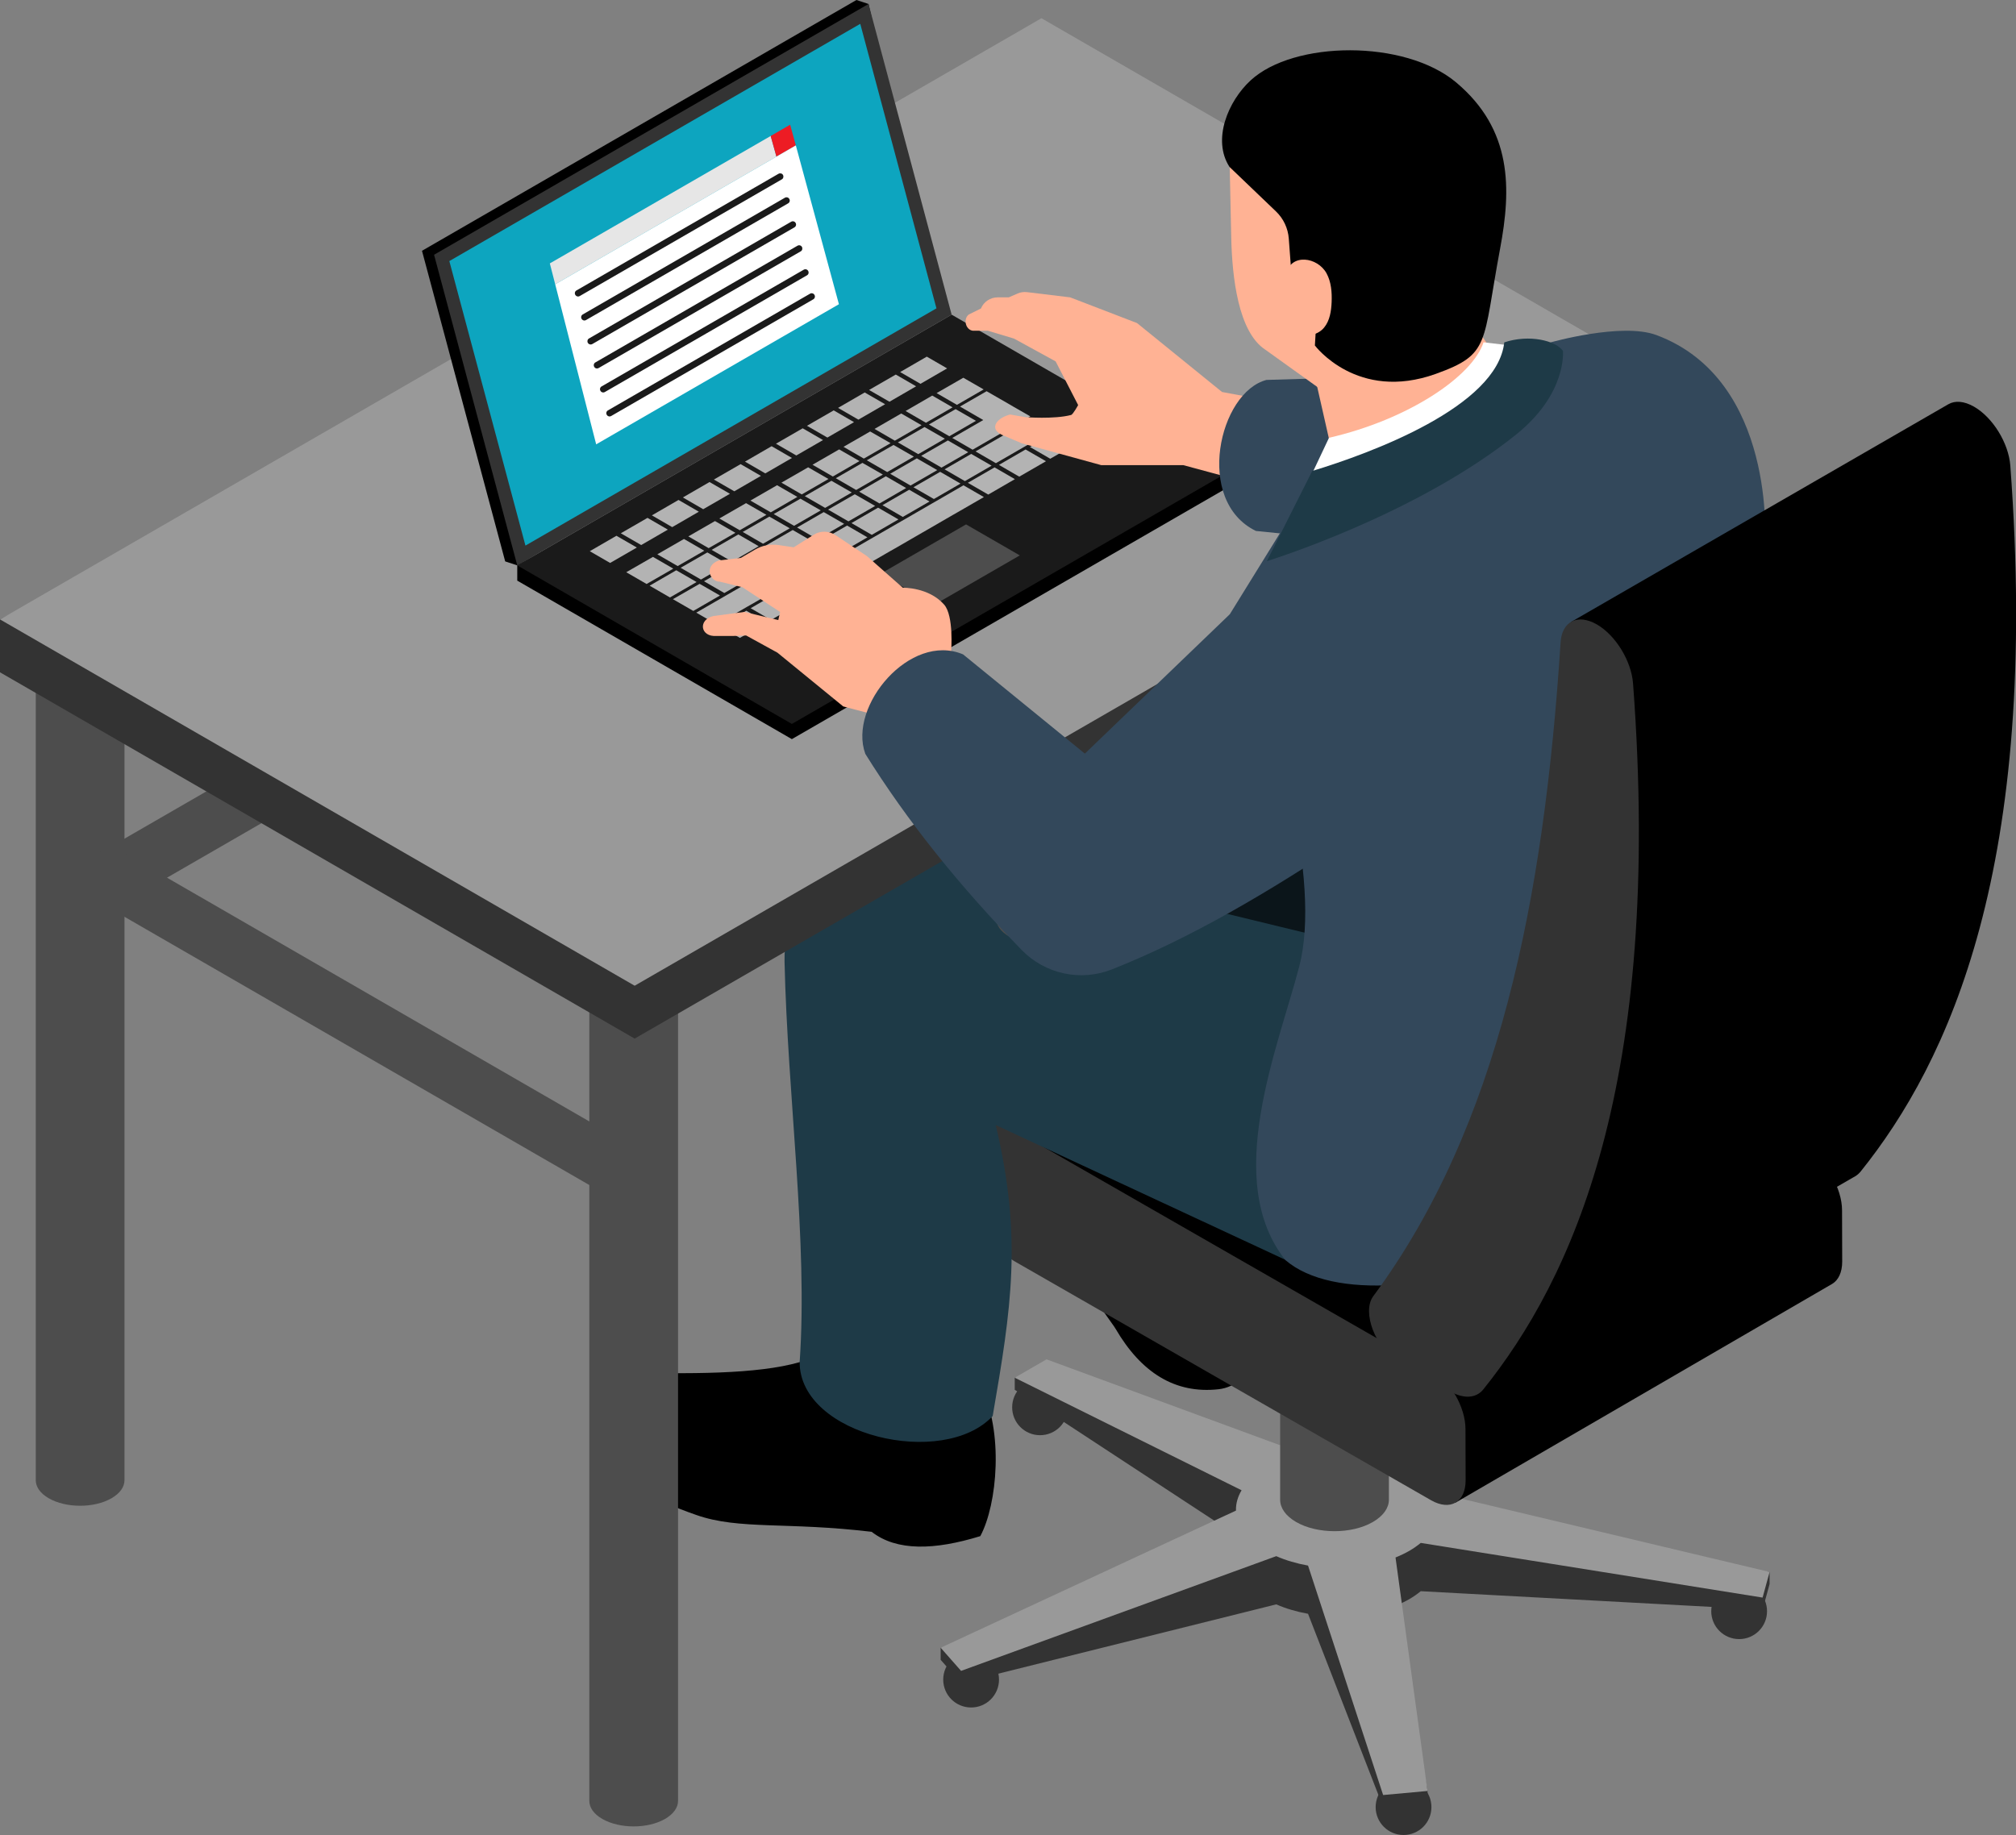 <?xml version="1.0" encoding="UTF-8"?><svg id="_レイヤー_2" xmlns="http://www.w3.org/2000/svg" viewBox="0 0 258.79 235.61"><rect x="0" y="0" width="258.79" height="235.61" fill="#808080" stroke="none"/><defs><style>.cls-1{fill:#e6e6e6;}.cls-2{fill:#fff;}.cls-3{fill:#ed1c24;}.cls-4{fill:#ffb294;}.cls-5{fill:#999;}.cls-6{fill:#b3b3b3;}.cls-7{fill:#33485b;}.cls-8{fill:#333;}.cls-9{fill:#1e3a47;}.cls-10{fill:#0b151a;}.cls-11{fill:#0da5bf;}.cls-12{fill:#1a1a1a;}.cls-13{fill:#4d4d4d;}</style></defs><g id="object"><g><path d="M139.98,143.94c-7.77,1.76-9.09,7.86-6.2,13.25,.09,.17,.2,.34,.31,.49l8.93,12.64c.06,.09,.12,.18,.18,.28,3.28,5.62,7.62,8.39,13.23,7.77,.54-.06,1.08-.21,1.57-.44,4.77-2.26,5.37-5.7,3.92-9.73l-.08-7.57c-.06-.18-2.2,.54-2.24,.35l-2.74-14.56c-.42-2.25-2.48-3.81-4.76-3.61l-11.51,1.03c-.2,.02-.41,.05-.61,.09Z"/><path class="cls-10" d="M190.21,139v-39.63l-31.81-7.73c-9.85-2.39-19.36,5.17-19.14,15.3,.39,17.33,3.02,35.96,1.94,51.42,0,9.43,16.4,12.23,22.74,5.44,2.38-13.84,5.88-21.37,2.43-35.89l23.83,11.09Z"/><path d="M125.9,177.99c2.96,5.76,2.14,15.15-.06,19.24-5.88,1.81-10.73,1.95-13.94-.55-10.83-1.31-17-.23-22.5-2.16-5.85-2.05-9.79-4.09-12.48-10.22-1.01-2.72,.9-7.6,5.79-8.04,9.06,.18,17.21-.06,21.77-2.01l8.57-13.62,13.33,11.89-.49,5.47Z"/><g><path class="cls-8" d="M128.24,215.65c0,1.98-1.6,3.58-3.58,3.58s-3.58-1.6-3.58-3.58,1.6-3.58,3.58-3.58,3.58,1.6,3.58,3.58Z"/><path class="cls-8" d="M183.75,232.02c0,1.98-1.6,3.58-3.58,3.58s-3.58-1.6-3.58-3.58,1.6-3.58,3.58-3.58,3.58,1.6,3.58,3.58Z"/><path class="cls-8" d="M226.83,206.87c0,1.98-1.6,3.58-3.58,3.58s-3.58-1.6-3.58-3.58,1.6-3.58,3.58-3.58,3.58,1.6,3.58,3.58Z"/><path class="cls-8" d="M200.05,174.14c0,1.98-1.6,3.58-3.58,3.58s-3.58-1.6-3.58-3.58,1.6-3.58,3.58-3.58,3.58,1.6,3.58,3.58Z"/><path class="cls-8" d="M137.09,180.69c0,1.98-1.6,3.58-3.58,3.58s-3.58-1.6-3.58-3.58,1.6-3.58,3.58-3.58,3.58,1.6,3.58,3.58Z"/><g><path class="cls-8" d="M182.07,195.47l17.47-23.36v-1.55l-5.14,.03-22.46,21.89c-1.53-.02-3.06,.12-4.52,.41l-33.08-16.81-4.08,.81v1.55l29.12,19.1c-.5,.84-.75,1.73-.72,2.61l-37.91,11.42v1.54l2.62,2.97,40.46-10.09c1.25,.55,2.63,.95,4.08,1.21l9.64,24.82,5.7-.52v-1.54l-4.11-23.79c.62-.25,1.21-.53,1.77-.85,.55-.32,1.03-.66,1.47-1.02l43.88,2.37,.9-3.29v-1.54l-42.99-4.02c-.44-.83-1.14-1.63-2.09-2.35Z"/><path class="cls-5" d="M182.07,189.27l17.47-18.71-5.14-1.51-22.46,17.24c-1.53-.02-3.06,.12-4.52,.41l-33.08-12.17-4.08,2.36,29.12,14.45c-.5,.84-.75,1.73-.72,2.61l-37.91,17.61,2.62,2.97,40.46-14.73c1.25,.55,2.63,.95,4.08,1.21l9.64,29.46,5.7-.52-4.11-29.98c.62-.25,1.21-.53,1.77-.85,.55-.32,1.03-.66,1.47-1.02l43.88,7.02,.9-3.29-42.99-10.22c-.44-.83-1.14-1.63-2.09-2.35Z"/></g><g><path class="cls-13" d="M177.38,159.68c-.3-.31-.68-.6-1.14-.87-2.73-1.57-7.15-1.57-9.87,0-.46,.26-.84,.56-1.14,.87h-.9v32.88c0,1.03,.68,2.06,2.04,2.85,2.73,1.58,7.15,1.58,9.87,0,1.36-.79,2.05-1.82,2.05-2.85v-32.88h-.9Z"/><path class="cls-13" d="M176.24,156.83c2.73,1.57,2.73,4.13,0,5.7-2.73,1.57-7.15,1.57-9.87,0-2.73-1.58-2.73-4.13,0-5.7,2.73-1.57,7.15-1.57,9.87,0Z"/><path class="cls-5" d="M180.21,136.6c-1-1.02-2.55-1.91-4.72-2.5-2.74-.74-5.64-.74-8.38,0-2.17,.59-3.72,1.48-4.72,2.5h-1.33v24.99c0,2.1,1.92,4.19,5.76,5.33,2.91,.87,6.04,.87,8.95,0,3.84-1.14,5.75-3.24,5.75-5.33v-24.99h-1.32Z"/><path class="cls-13" d="M175.78,131.27c7.67,2.28,7.67,8.38,0,10.66-2.91,.87-6.04,.87-8.95,0-7.67-2.28-7.67-8.38,0-10.66,2.91-.87,6.04-.87,8.95,0Z"/></g></g><g><path d="M186.84,192.93l48.34-28.08c.8-.47,1.3-1.46,1.3-2.88l-.02-6.57c0-2.84-2.01-6.28-4.47-7.69l-53.61-30.76c-1.23-.71-2.34-.77-3.14-.3l-48.34,28.08,59.95,48.2Z"/><path class="cls-8" d="M130.09,161.86l53.61,30.76c2.46,1.41,4.45,.26,4.44-2.58l-.02-6.57c0-2.83-2.01-6.28-4.47-7.69l-53.61-30.76c-2.46-1.41-4.45-.26-4.44,2.58l.02,6.56c0,2.84,2.01,6.28,4.47,7.69Z"/></g><path class="cls-9" d="M102.65,174.9c0,9.43,18.44,13.7,24.78,6.91,2.38-13.84,3.84-22.84,.39-37.36l39.97,18.6,36.23-34.42-84.17-20.45c-9.85-2.39-19.36,5.17-19.14,15.3,.39,17.33,3.02,35.96,1.94,51.42Z"/><path class="cls-13" d="M10.71,111.92c0,1.59,1.12,3.54,2.5,4.33,.69,.4,1.32,.44,1.77,.17l67.45-38.94c.45-.26,.73-.82,.73-1.62,0-1.59-1.12-3.54-2.5-4.33-.69-.4-1.31-.44-1.77-.17L11.44,110.3c-.45,.26-.73,.82-.73,1.62Z"/><path class="cls-13" d="M85.37,120.17c-2.22-1.28-5.83-1.28-8.05,0-1.11,.64-1.67,1.48-1.67,2.32v108.73c0,.84,.55,1.68,1.67,2.32,2.22,1.28,5.82,1.28,8.05,0,1.11-.64,1.67-1.48,1.67-2.32V122.5c0-.84-.56-1.68-1.67-2.32Z"/><path class="cls-13" d="M209.51,48.06c-2.22-1.28-5.83-1.28-8.05,0-1.11,.64-1.67,1.48-1.67,2.32v108.73c0,.84,.56,1.68,1.67,2.32,2.22,1.28,5.83,1.28,8.05,0,1.11-.64,1.67-1.48,1.67-2.32V50.38c0-.84-.56-1.68-1.67-2.32Z"/><path class="cls-13" d="M14.31,79c-2.22-1.28-5.83-1.28-8.05,0-1.11,.64-1.67,1.48-1.67,2.32v108.73c0,.84,.56,1.68,1.67,2.32,2.22,1.28,5.83,1.28,8.05,0,1.11-.64,1.67-1.48,1.67-2.32V81.32c0-.84-.56-1.68-1.67-2.32Z"/><path class="cls-13" d="M137.6,6.88c-2.22-1.28-5.83-1.28-8.05,0-1.11,.64-1.67,1.48-1.67,2.32V117.93c0,.84,.56,1.68,1.67,2.32,2.22,1.28,5.83,1.28,8.05,0,1.11-.64,1.67-1.48,1.67-2.32V9.2c0-.84-.55-1.68-1.67-2.32Z"/><polygon class="cls-8" points="215.16 56.17 81.47 133.35 0 86.32 0 79.53 133.69 9.13 215.16 49.38 215.16 56.17"/><polygon class="cls-5" points="215.16 49.38 81.47 126.56 0 79.53 133.69 2.34 215.16 49.38"/><g><g><polygon points="157.42 62.7 101.65 94.9 66.4 74.55 66.4 72.59 122.16 42.35 157.42 60.75 157.42 62.7"/><g><polygon class="cls-12" points="157.42 60.75 101.65 92.95 66.4 72.59 122.16 40.4 157.42 60.75"/><g><polygon class="cls-6" points="75.71 70.77 79.13 68.79 81.75 70.3 78.32 72.28 75.71 70.77"/><polygon class="cls-6" points="79.69 68.47 83.12 66.49 85.73 68 82.31 69.98 79.69 68.47"/><polygon class="cls-6" points="83.68 66.17 87.1 64.19 89.71 65.7 86.29 67.68 83.68 66.17"/><polygon class="cls-6" points="87.66 63.87 91.08 61.89 93.7 63.4 90.27 65.38 87.66 63.87"/><polygon class="cls-6" points="91.64 61.57 95.07 59.59 97.68 61.1 94.26 63.08 91.64 61.57"/><polygon class="cls-6" points="95.63 59.27 99.05 57.29 101.66 58.8 98.24 60.78 95.63 59.27"/><polygon class="cls-6" points="99.61 56.97 103.04 54.99 105.65 56.5 102.22 58.48 99.61 56.97"/><polygon class="cls-6" points="103.59 54.67 107.02 52.69 109.63 54.2 106.21 56.18 103.59 54.67"/><polygon class="cls-6" points="107.58 52.37 111 50.39 113.62 51.9 110.19 53.88 107.58 52.37"/><polygon class="cls-6" points="111.56 50.07 114.99 48.09 117.6 49.6 114.18 51.58 111.56 50.07"/><polygon class="cls-6" points="115.55 47.77 118.97 45.79 121.58 47.3 118.16 49.28 115.55 47.77"/><polygon class="cls-6" points="80.39 73.47 83.82 71.5 86.43 73.01 83 74.98 80.39 73.47"/><polygon class="cls-6" points="84.38 71.17 87.8 69.2 90.41 70.71 86.99 72.68 84.38 71.17"/><polygon class="cls-6" points="88.36 68.87 91.78 66.9 94.4 68.41 90.97 70.38 88.36 68.87"/><polygon class="cls-6" points="92.34 66.57 95.77 64.6 98.38 66.1 94.96 68.08 92.34 66.57"/><polygon class="cls-6" points="96.33 64.27 99.75 62.3 102.36 63.8 98.94 65.78 96.33 64.27"/><polygon class="cls-6" points="100.31 61.97 103.74 60 106.35 61.5 102.92 63.48 100.31 61.97"/><polygon class="cls-6" points="104.3 59.67 107.72 57.7 110.33 59.2 106.91 61.18 104.3 59.67"/><polygon class="cls-6" points="108.28 57.37 111.7 55.4 114.32 56.9 110.89 58.88 108.28 57.37"/><polygon class="cls-6" points="112.26 55.07 115.69 53.09 118.3 54.6 114.87 56.58 112.26 55.07"/><polygon class="cls-6" points="116.25 52.77 119.67 50.79 122.28 52.3 118.86 54.28 116.25 52.77"/><polygon class="cls-6" points="120.23 50.47 123.66 48.5 126.27 50 122.84 51.98 120.23 50.47"/><polygon class="cls-6" points="83.39 75.2 86.81 73.22 89.42 74.73 86 76.71 83.39 75.2"/><polygon class="cls-6" points="87.37 72.9 90.8 70.93 93.41 72.43 89.98 74.41 87.37 72.9"/><polygon class="cls-6" points="91.35 70.6 94.78 68.62 97.39 70.13 93.97 72.11 91.35 70.6"/><polygon class="cls-6" points="95.34 68.3 98.76 66.33 101.38 67.83 97.95 69.81 95.34 68.3"/><polygon class="cls-6" points="99.32 66 102.75 64.03 105.36 65.53 101.93 67.51 99.32 66"/><polygon class="cls-6" points="103.31 63.7 106.73 61.73 109.34 63.23 105.92 65.21 103.31 63.7"/><polygon class="cls-6" points="107.29 61.4 110.71 59.43 113.33 60.93 109.9 62.91 107.29 61.4"/><polygon class="cls-6" points="111.27 59.1 114.7 57.13 117.31 58.63 113.89 60.61 111.27 59.1"/><polygon class="cls-6" points="115.26 56.8 118.68 54.83 121.29 56.33 117.87 58.31 115.26 56.8"/><polygon class="cls-6" points="119.24 54.5 122.67 52.53 125.28 54.03 121.86 56.01 119.24 54.5"/><polygon class="cls-6" points="86.38 76.93 89.81 74.96 92.42 76.46 89 78.44 86.38 76.93"/><polygon class="cls-6" points="90.37 74.63 93.79 72.65 96.4 74.16 92.98 76.14 90.37 74.63"/><polygon class="cls-6" points="94.35 72.33 97.78 70.36 100.39 71.86 96.96 73.84 94.35 72.33"/><polygon class="cls-6" points="98.33 70.03 101.76 68.05 104.37 69.56 100.95 71.54 98.33 70.03"/><polygon class="cls-6" points="102.32 67.73 105.74 65.75 108.36 67.26 104.93 69.24 102.32 67.73"/><polygon class="cls-6" points="106.3 65.43 109.73 63.46 112.34 64.96 108.91 66.94 106.3 65.43"/><polygon class="cls-6" points="110.29 63.13 113.71 61.15 116.32 62.66 112.9 64.64 110.29 63.13"/><polygon class="cls-6" points="114.27 60.83 117.69 58.85 120.31 60.36 116.88 62.34 114.27 60.83"/><polygon class="cls-6" points="118.25 58.53 121.68 56.55 124.29 58.06 120.86 60.04 118.25 58.53"/><polygon class="cls-6" points="123.23 52.2 126.22 53.93 122.24 56.23 124.85 57.74 128.83 55.44 129.83 54.86 132.26 53.46 130.03 52.18 129.64 51.95 126.65 50.23 123.23 52.2"/><polygon class="cls-6" points="94.4 75.76 93.36 76.36 89.38 78.66 91.99 80.17 95.97 77.87 97.02 77.27 99.4 75.89 96.79 74.38 94.4 75.76"/><polygon class="cls-6" points="97.35 74.06 100.77 72.08 103.38 73.59 99.96 75.57 97.35 74.06"/><polygon class="cls-6" points="101.33 71.76 104.75 69.78 107.37 71.29 103.94 73.27 101.33 71.76"/><polygon class="cls-6" points="105.31 69.46 108.74 67.48 111.35 68.99 107.93 70.97 105.31 69.46"/><polygon class="cls-6" points="109.3 67.16 112.72 65.18 115.33 66.69 111.91 68.67 109.3 67.16"/><polygon class="cls-6" points="113.28 64.86 116.71 62.88 119.32 64.39 115.89 66.37 113.28 64.86"/><polygon class="cls-6" points="117.26 62.56 120.69 60.58 123.3 62.09 119.88 64.07 117.26 62.56"/><polygon class="cls-6" points="121.25 60.26 124.67 58.28 127.29 59.79 123.86 61.77 121.25 60.26"/><polygon class="cls-6" points="128.66 55.98 128.07 56.32 125.23 57.96 127.84 59.47 130.68 57.83 131.27 57.49 135.25 55.19 132.64 53.68 128.66 55.98"/><polygon class="cls-6" points="92.37 80.39 95.8 78.41 98.41 79.92 94.98 81.9 92.37 80.39"/><polygon class="cls-6" points="96.36 78.09 99.78 76.11 102.39 77.62 98.97 79.6 96.36 78.09"/><polygon class="cls-6" points="100.34 75.79 103.76 73.81 106.38 75.32 102.95 77.3 100.34 75.79"/><polygon class="cls-6" points="121.97 63.3 120.26 64.29 119.7 64.61 116.28 66.59 115.72 66.91 112.29 68.89 111.73 69.21 108.31 71.19 104.32 73.49 106.94 75 110.92 72.7 114.34 70.72 114.91 70.4 118.33 68.42 118.89 68.1 122.31 66.12 122.87 65.8 124.59 64.81 126.3 63.82 123.68 62.31 121.97 63.3"/><polygon class="cls-6" points="124.24 61.99 127.67 60.01 130.28 61.52 126.86 63.5 124.24 61.99"/><polygon class="cls-6" points="128.23 59.69 131.65 57.71 134.27 59.22 130.84 61.2 128.23 59.69"/><polygon class="cls-6" points="132.21 57.39 135.63 55.41 138.25 56.92 134.82 58.9 132.21 57.39"/></g><polygon class="cls-13" points="130.91 71.31 119.91 77.66 113.01 73.68 124.01 67.33 130.91 71.31"/></g><g><polygon points="120.62 39.89 66.4 72.59 64.85 72.08 54.17 32.2 109.94 0 111.49 .51 120.62 39.89"/><polygon class="cls-8" points="122.16 40.4 66.4 72.59 55.72 32.71 111.49 .51 122.16 40.4"/><polygon class="cls-11" points="57.68 33.52 110.43 3.06 120.21 39.59 67.45 70.05 57.68 33.52"/><polygon class="cls-1" points="70.58 33.82 71.27 36.5 99.67 20.11 98.93 17.46 70.58 33.82"/><polygon class="cls-3" points="101.43 16.01 98.93 17.46 99.67 20.11 102.16 18.67 101.43 16.01"/><polygon class="cls-2" points="107.69 39.06 102.16 18.67 71.27 36.5 76.53 57.05 107.69 39.06"/></g></g><g><path class="cls-12" d="M78.25,53.47c-.14,0-.29-.08-.36-.21-.12-.2-.05-.46,.15-.57l25.94-14.98c.2-.12,.46-.05,.57,.15,.12,.2,.05,.46-.15,.57l-25.94,14.98c-.07,.04-.14,.06-.21,.06Z"/><path class="cls-12" d="M77.44,50.39c-.14,0-.29-.07-.36-.21-.12-.2-.05-.46,.15-.57l25.94-14.98c.2-.12,.46-.05,.57,.15,.12,.2,.05,.46-.15,.57l-25.94,14.98c-.07,.04-.14,.06-.21,.06Z"/><path class="cls-12" d="M76.64,47.31c-.15,0-.29-.07-.36-.21-.12-.2-.05-.46,.15-.57l25.94-14.98c.2-.12,.46-.05,.57,.15,.11,.2,.05,.46-.15,.57l-25.94,14.98c-.07,.04-.14,.06-.21,.06Z"/><path class="cls-12" d="M75.83,44.23c-.14,0-.29-.07-.37-.21-.11-.2-.05-.46,.16-.57l25.94-14.98c.2-.12,.46-.05,.57,.15,.12,.2,.05,.46-.15,.57l-25.94,14.98c-.07,.04-.14,.06-.21,.06Z"/><path class="cls-12" d="M75.02,41.15c-.14,0-.29-.08-.36-.21-.12-.2-.05-.46,.15-.57l25.94-14.98c.2-.12,.46-.05,.57,.15,.12,.2,.05,.46-.15,.57l-25.94,14.98c-.06,.04-.14,.06-.21,.06Z"/><path class="cls-12" d="M74.21,38.07c-.14,0-.29-.08-.36-.21-.12-.2-.05-.46,.15-.57l25.94-14.98c.2-.11,.46-.05,.57,.15,.11,.2,.05,.46-.15,.57l-25.94,14.98c-.07,.04-.14,.06-.21,.06Z"/></g></g><path class="cls-4" d="M117.75,98.11l-5.89-6.45-3.62-.96-8.44-6.9-4.02-2.21-1.58,.06h-2.21c-2.1,.17-2.43-2.09-.4-2.56l3.96-.52,4.36,1.04,.23-1.04-4.83-3.17-2.91-.72c-1.32,0-2.05-2.03-.14-2.72l2.84-.33,1.81-1.06c.91-.54,1.98-.74,3.03-.59l1.95,.29,2.56-1.61c.86-.54,1.95-.52,2.79,.04l4.05,2.7,4.6,4.06s3.32-.09,5.31,2.17c1.26,1.44,.9,5.96,.9,5.96l6.23,6.56-10.58,7.98Z"/><path class="cls-4" d="M165.92,52.01l-9.05-1.68-10.91-8.85-8.58-3.3-5.54-.67c-.41-.05-.83,.01-1.2,.17l-1.15,.5h-1.42c-.94,0-1.79,.56-2.15,1.43l-1.56,.77c-.73,.57-.43,1.93,.49,2.08h1.94l3.37,1.01,5.35,2.93,2.89,5.61s-.66,1.21-.91,1.27c-2.15,.57-5.89,.28-5.89,.28l-1.93-.34c-1.76,.45-2.72,1.81-1.08,2.6l2.58,1.1,10.19,2.8h10.53l10.7,2.89,3.31-10.61Z"/><path class="cls-7" d="M162.61,48.77c-6.14,1.56-9.31,15.55-1.39,19.4l49.13,4.98v-25.81l-47.75,1.44Z"/><path class="cls-7" d="M157.81,78.93c6.14,13.13,11.86,34.13,8.97,45.17-2.74,10.49-9.9,27.51-1.76,37.7,12.12,10.36,56.62-5.43,60.07-27.52,1.51-19.01,.45-40.07,1.47-64.52,0,0,1.53-20.98-13.93-26.74-4.45-1.66-13.62,.95-13.62,.95l-25.06,20.36-8.93,2.97-7.2,11.64Z"/><path class="cls-4" d="M170,50.33l-7.57-5.43c-3.48-2.26-4.27-9.31-4.38-14.45l-.23-10.77,2.42-6.62,25,.9,4.85,17.19-4.45,16.27-15.63,2.9Z"/><path class="cls-4" d="M170.96,57.94l-2.97-13.12,19.79-5.2,5.59,8.04c-5.05,6.83-12.06,9.95-22.4,10.29Z"/><path class="cls-2" d="M166.77,64.32l3.83-8.11c10.19-2.34,18.41-7.88,19.84-12.26l7.1,.84-1.39,5.4-29.37,14.12Z"/><path class="cls-9" d="M162.61,72.05s19.1-5.86,32.04-16.28c6.55-5.28,5.98-10.72,5.98-10.72-.9-1.3-4.31-2.17-7.53-1.09-.91,8.28-17.17,14.24-24.65,16.51l-5.83,11.58Z"/><path d="M157.84,21.44l5.94,5.69c.97,.92,1.56,2.17,1.66,3.51l.4,5.37,3.27,2.97-.32,5.38s5.43,7.27,15.53,3.64c7.03-2.53,5.95-3.8,8.24-16.05,1.45-7.71,1.6-15.3-5.65-21.38-6.6-5.53-20.83-5.36-26.37-.25-2.89,2.66-4.98,7.63-2.7,11.13Z"/><path class="cls-4" d="M170.29,35.1c.6,1.11,.7,2.43,.65,3.69-.05,1.15-.23,2.37-.96,3.26-.73,.9-2.15,1.31-3.06,.6-1.29-1-2.2-5.85-1.83-7.47,.62-2.71,4.06-2.18,5.2-.08Z"/><path class="cls-7" d="M111.07,96.76c-2.21-6.11,5.77-15.62,12.56-12.74l15.63,12.74,18.54-17.83s6.25-2.21,12.19,4.25c11.68,12.68,3.23,24.45,3.23,24.45-10.31,6.91-20.51,12.89-30.5,16.84-4,1.58-8.56,.59-11.56-2.49-7.96-8.18-14.73-16.58-20.1-25.22Z"/><g><path d="M201.69,79.83l-.98,42.62-10.98,56.53,48.41-27.95c.26-.15,.49-.35,.69-.59,11.33-14.11,23.08-39.2,19.23-90.66-.22-2.89-2.24-6.17-4.65-7.56-1.29-.74-2.45-.81-3.3-.32,0,0-48.41,27.94-48.41,27.94Z"/><path class="cls-8" d="M179.44,174.76l6.69,3.87c1.73,1,3.34,.92,4.27-.23,11.33-14.11,23.09-39.2,19.23-90.66-.22-2.89-2.24-6.18-4.65-7.57-2.45-1.41-4.48-.4-4.65,2.31-2.13,32.99-7.94,62.16-24.05,83.95-1.49,2.01,.28,6.66,3.16,8.33Z"/></g><path class="cls-13" d="M83.16,149.52c0,1.6-1.12,3.54-2.5,4.33-.69,.4-1.31,.44-1.77,.17L11.44,115.09c-.45-.26-.73-.82-.73-1.62,0-1.59,1.12-3.54,2.5-4.33,.69-.4,1.32-.44,1.77-.18l67.45,38.94c.45,.26,.73,.82,.73,1.62Z"/></g></g></svg>